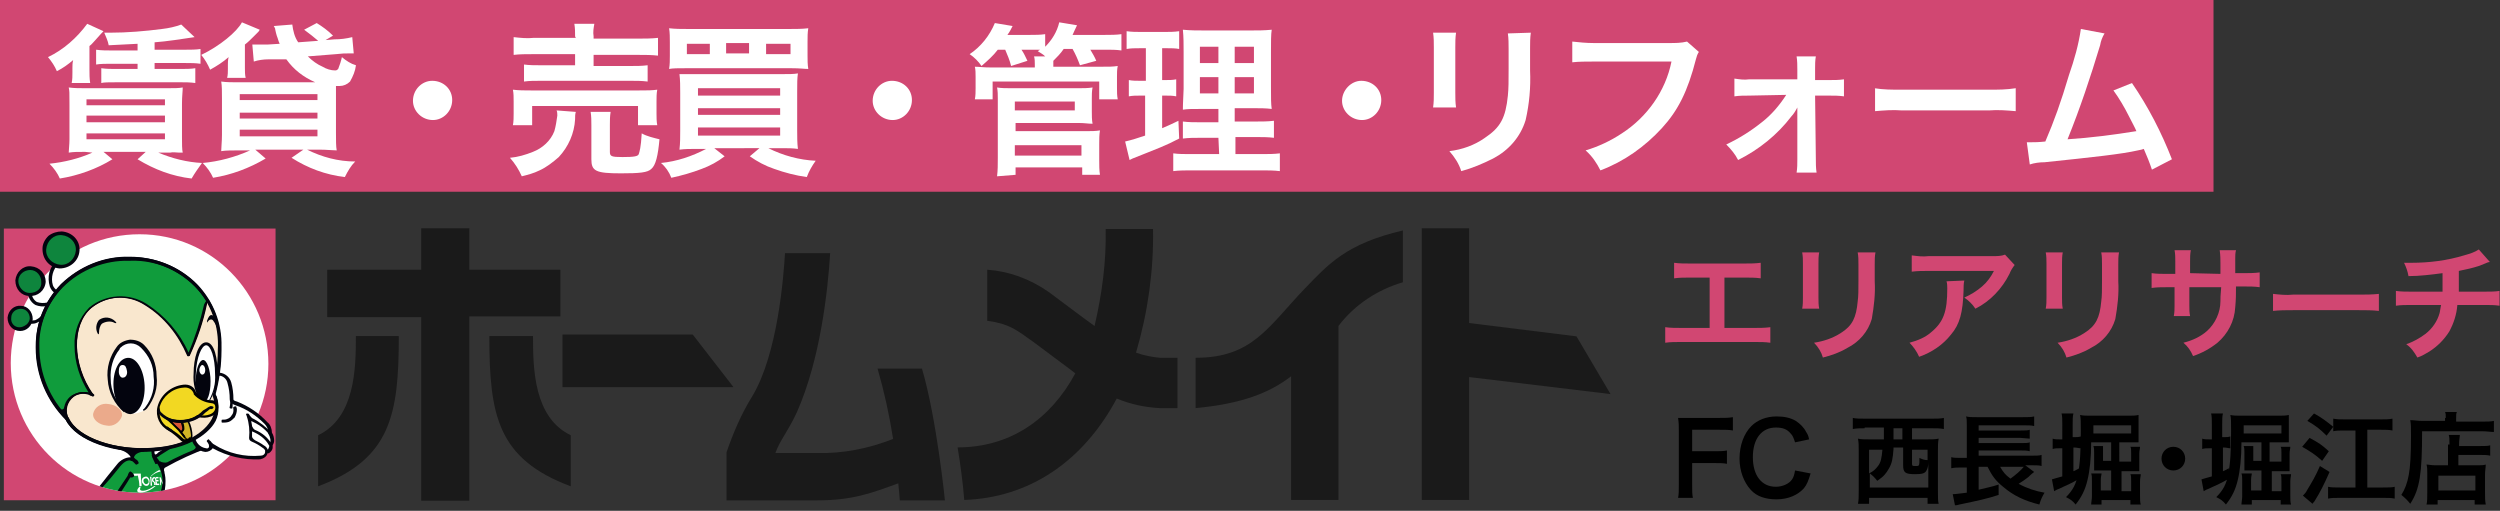 <?xml version="1.0" encoding="utf-8"?>
<!-- Generator: Adobe Illustrator 25.2.1, SVG Export Plug-In . SVG Version: 6.00 Build 0)  -->
<svg version="1.1" id="レイヤー_1" xmlns="http://www.w3.org/2000/svg" xmlns:xlink="http://www.w3.org/1999/xlink" x="0px"
	 y="0px" width="337.7px" height="69px" viewBox="0 0 337.7 69" style="enable-background:new 0 0 337.7 69;" xml:space="preserve">
<rect x="0" y="0" width="337.7" height="69" fill="#333333" stroke="none"/>
<style type="text/css">
	.st0{fill:#D14772;}
	.st1{clip-path:url(#SVGID_2_);}
	.st2{fill:#FFFFFF;}
	.st3{fill:#109C3C;}
	.st4{fill:#03040E;}
	.st5{fill:none;}
	.st6{fill:#0E853D;}
	.st7{fill:#F9E7CE;}
	.st8{fill:#EBAA8B;}
	.st9{fill:#D1B525;}
	.st10{fill:#DA5434;}
	.st11{fill:#F2D822;}
	.st12{fill:#1A1A1A;}
</style>
<g id="グループ_112" transform="translate(-49.424 -15.448)">
	<g id="グループ_106" transform="translate(49.945 46.282)">
		<g id="グループ_92" transform="translate(0 0.039)">
			<g id="グループ_2">
				<g id="グループ_1">
					<rect id="長方形_2" x="0" y="0" class="st0" width="36.7" height="36.7"/>
				</g>
			</g>
			<g id="グループ_32" transform="translate(0.933 0.771)">
				<g>
					<defs>
						<path id="SVGID_1_" d="M17.4,34.9c9.6,0,17.4-7.8,17.4-17.4S27.1,0,17.4,0S0,7.8,0,17.4l0,0C0,27.1,7.8,34.9,17.4,34.9
							C17.4,34.9,17.4,34.9,17.4,34.9z"/>
					</defs>
					<clipPath id="SVGID_2_">
						<use xlink:href="#SVGID_1_"  style="overflow:visible;"/>
					</clipPath>
					<g id="グループ_31" class="st1">
						<g id="グループ_3" transform="translate(-0.839 -0.836)">
							<path id="パス_1" class="st2" d="M18.3,36.5c10.1,0,18.3-8.2,18.3-18.3S28.4,0,18.3,0C8.2,0,0,8.2,0,18.3c0,0,0,0,0,0
								C0,28.4,8.2,36.5,18.3,36.5C18.3,36.5,18.3,36.5,18.3,36.5z"/>
						</g>
						<g id="グループ_16" transform="translate(11.505 26.073)">
							<g id="グループ_8" transform="translate(6.927)">
								<g id="グループ_4" transform="translate(0.227 0.227)">
									<path id="パス_2" class="st3" d="M0,4.5c0-0.3,0.2-0.6,0.5-0.7c0.3-0.1,0.6-0.3,0.8-0.5C2.5,2.7,4.8,1.2,6.7,0l1.1,2.4
										C5.9,3.1,3.9,4,2.1,5C1.8,5.2,1.7,5.5,1.8,5.8L1,5.6L0,4.5z"/>
								</g>
								<g id="グループ_5">
									<path id="パス_3" class="st4" d="M6.8,0L3.4,2.2L1.5,3.4L1.3,3.6C1.1,3.7,0.9,3.8,0.7,3.9C0.3,4,0,4.3,0,4.8
										c0,0.1,0,0.1,0.1,0.2l1,1.1c0,0,0.1,0.1,0.1,0.1L2,6.3c0.1,0,0.2,0,0.3-0.2c0,0,0-0.1,0-0.1c-0.1-0.4,0-0.5,0.2-0.6
										c1.8-1,3.7-1.9,5.7-2.6c0.1,0,0.1-0.1,0.1-0.1c0-0.1,0-0.1,0-0.2L7.1,0.1C7.1,0.1,7.1,0,7,0C6.9,0,6.9,0,6.8,0z M0.8,4.3
										c0.3-0.1,0.5-0.2,0.8-0.4l0.1-0.1l1.9-1.2l3.2-2.1C7,0.9,7.6,2.2,7.7,2.5C5.8,3.2,4,4,2.2,5C1.9,5.2,1.8,5.5,1.8,5.8
										c-0.2,0-0.4-0.1-0.4-0.1l-0.9-1C0.5,4.5,0.6,4.3,0.8,4.3L0.8,4.3z"/>
								</g>
								<g id="グループ_6" transform="translate(1.588 4.574)">
									<path id="パス_4" class="st4" d="M0.1,0c0.3,0.2,0.6,0.2,1,0.2l0,0.2C0.9,0.5,0.7,0.7,0.6,0.9L0,0.2L0.1,0z"/>
								</g>
								<g id="グループ_7" transform="translate(6.282 2.447)">
									<path id="パス_5" class="st4" d="M0.3,0.1C0.3,0.3,0.2,0.5,0,0.6l0,0.3c0,0,0.4-0.2,0.7-0.3L0.4,0L0.3,0.1z"/>
								</g>
							</g>
							<g id="グループ_9" transform="translate(0.224 1.876)">
								<path id="パス_6" class="st3" d="M8.5,7.6c1-1.8,0.6-4-0.8-5.4C7.3,1.5,7.5,1.1,7.8,1.1L7.5,0l-5,0L2.3,0.8
									c1,0.2,2.3,0.6,2.5,1.7C4,2.3,3.3,2.6,2.9,3.2C2,4.2,0.9,5.8,0,6.8C0.9,7.5,3,7.9,4.7,8C6,8.1,7.2,8,8.5,7.6z"/>
							</g>
							<g id="グループ_10" transform="translate(0 1.649)">
								<path id="パス_7" class="st4" d="M2.8,0C2.7,0,2.6,0.1,2.6,0.2L2.3,0.9c0,0,0,0,0,0.1c0,0,0,0.1,0,0.1
									c0,0.1,0.1,0.1,0.2,0.1c0.6,0.1,1.8,0.4,2.2,1.2C4,2.4,3.3,2.8,2.9,3.3L1.6,4.9L0.1,6.8C0,6.9,0,6.9,0,7
									c0,0.1,0,0.1,0.1,0.2c1,0.8,3.1,1.2,4.8,1.3c1.3,0.1,2.6,0,3.9-0.4c0,0,0.1-0.1,0.1-0.1c0.4-0.7,0.5-1.6,0.5-2.4
									c0-1.2-0.5-2.4-1.3-3.3C8,2.1,7.9,1.9,7.9,1.7c0-0.1,0-0.1,0-0.2c0,0,0,0,0.1,0c0.1,0,0.2-0.1,0.2-0.2c0,0,0,0,0-0.1L8,0.2
									C8,0.1,7.9,0,7.8,0L2.8,0L2.8,0z M2.9,0.5l4.6,0c0.1,0.2,0.1,0.5,0.2,0.7c-0.1,0-0.2,0.1-0.2,0.2C7.5,1.5,7.5,1.6,7.5,1.7
									c0,0.3,0.1,0.5,0.2,0.8c0,0,0,0.1,0.1,0.1C8.5,3.4,9,4.5,9,5.6C9,6.3,8.8,7,8.5,7.7C7.3,8,6.1,8.1,4.9,8
									c-1.5,0-3-0.4-4.4-1.1L2,5.2l1.3-1.6c0.6-0.7,1.1-0.9,1.6-0.7c0.1,0,0.2,0,0.2,0c0.1,0,0.1-0.1,0.1-0.2v0
									C5.1,1.5,3.8,1,2.8,0.8C2.9,0.7,2.9,0.6,2.9,0.5z"/>
							</g>
							<g id="グループ_14" transform="translate(3.836 2.889)">
								<g id="グループ_11" transform="translate(0.849 1.134)">
									<path id="パス_8" class="st4" d="M0,0.5c0.2,0,0.3,0.1,0.4,0.2c0.1,0.1,0.2,0.2,0.3,0.3c0,0.1,0.4-0.1,0.4-0.2
										C1,0.5,0.9,0.4,0.7,0.3C0.5,0.1,0.3,0,0.1,0L0,0.5z"/>
								</g>
								<g id="グループ_12" transform="translate(3.689 0.761)">
									<path id="パス_9" class="st4" d="M0,0.1c0.1,0.4,0.3,0.8,0.5,1.2c0,0.1,0.4-0.1,0.4-0.1S0.6,0.3,0.5,0L0,0.1z"/>
								</g>
								<g id="グループ_13">
									<path id="パス_10" class="st4" d="M2.7,0C1.8,0.1,0.9,0.1,0,0l0.1,0.1c0.4,0.2,0.8,0.6,1,1l0.2,0.1
										c0.1-0.6,1-0.8,1.4-0.8L2.7,0z"/>
								</g>
							</g>
							<g id="グループ_15" transform="translate(2.571 5.971)">
								<path id="パス_11" class="st4" d="M2.6,0.6C2.6,0.4,2.2,0,2.1,0C1.9,0,1.8,0.3,1.7,0.6C1.2,1.3,0.4,2.6,0,3.1l0.4,0.3
									c0.4-0.6,1.2-1.8,1.6-2.5c0.1-0.1,0.2-0.2,0.2-0.1S2.6,0.7,2.6,0.6z"/>
							</g>
						</g>
						<g id="グループ_30" transform="translate(16.773 31.871)">
							<g id="グループ_17" transform="translate(0.296 2.142)">
								<path id="パス_12" class="st2" d="M0.4,0.5c0-0.1,0-0.3,0.1-0.4l-0.2,0C0.1,0.3-0.1,0.6,0.1,0.8C0.3,1,1.5,0.9,2.5,0
									L2.3,0C1.5,0.6,0.6,0.8,0.4,0.5z"/>
							</g>
							<g id="グループ_19" transform="translate(0 0.456)">
								<g id="グループ_18">
									<path id="パス_13" class="st2" d="M0.8,0.2C0.8,0.2,0.7,0.3,0.8,0.2c0,0.5,0.1,1,0.1,1.5c-0.1,0-0.2,0-0.3,0
										c0-0.5-0.1-0.9-0.2-1.4c0,0,0-0.1-0.1,0l-0.4,0c0,0,0-0.1-0.1-0.3c0.2,0,0.9,0,1,0c0,0.1,0,0.2,0,0.2L0.8,0.2z"/>
								</g>
							</g>
							<g id="グループ_20" transform="translate(2.018 0.893)">
								<path id="パス_14" class="st2" d="M0.3,1.2c0-0.2-0.1-1-0.1-1.2H0c0.1,0.4,0.1,0.8,0.1,1.2C0.2,1.2,0.2,1.2,0.3,1.2z"/>
							</g>
							<g id="グループ_21" transform="translate(2.294 0.903)">
								<path id="パス_15" class="st2" d="M0.5,0.8c0,0.1,0,0.2,0,0.3l-0.2,0c0-0.1,0-0.2,0-0.2c0-0.1-0.1-0.2-0.1-0.2
									C0.1,0.7,0,0.6,0,0.4C0,0.2,0.1,0,0.4,0c0,0.1,0,0.1,0,0.2c-0.1,0-0.2,0.1-0.2,0.1c0,0.1,0,0.2,0,0.2
									C0.3,0.6,0.4,0.7,0.5,0.8z"/>
							</g>
							<g id="グループ_23" transform="translate(2.782 0.909)">
								<g id="グループ_22">
									<path id="パス_16" class="st2" d="M0.2,0.9c0,0,0.3,0,0.3,0c0,0.1,0,0.1,0,0.2c-0.1,0-0.5,0-0.5,0c0-0.2,0-0.7-0.1-0.9
										C0,0.1,0,0,0.1,0c0.1,0,0.2,0,0.3,0c0,0.1,0,0.1,0,0.2c-0.1,0-0.2,0-0.3,0c0,0,0,0,0,0s0,0.1,0,0.1s0,0.1,0,0.1
										c0.1,0,0.2,0,0.3,0c0,0.1,0,0.2,0,0.2c0,0-0.2,0-0.3,0c0,0,0,0,0,0C0.2,0.7,0.2,0.8,0.2,0.9C0.2,0.9,0.2,0.9,0.2,0.9z"/>
								</g>
							</g>
							<g id="グループ_27" transform="translate(3.319 0.922)">
								<g id="グループ_24" transform="translate(0.376 0.618)">
									<path id="パス_17" class="st5" d="M0,0L0,0L0,0z"/>
								</g>
								<g id="グループ_25">
									<path id="パス_18" class="st2" d="M0.2,0.1C0.2,0.1,0.1,0,0,0c0,0.2,0.1,0.8,0.1,1.1c0,0,0.1,0,0.1,0c0-0.1,0-0.4,0-0.6
										c0.1,0.2,0.1,0.3,0.2,0.5c0-0.1,0-0.2,0-0.3C0.3,0.4,0.2,0.2,0.2,0.1z"/>
								</g>
								<g id="グループ_26" transform="translate(0.295 0.025)">
									<path id="パス_19" class="st2" d="M0.1,0C0,0,0,0,0.1,0c0,0.1,0,0.4,0,0.6C0.1,0.4,0.1,0.2,0.1,0z"/>
								</g>
							</g>
							<g id="グループ_28" transform="translate(0.947 0.886)">
								<path id="パス_20" class="st2" d="M0.7,0C0.4-0.1,0.1,0.1,0,0.3c0,0,0,0.1,0,0.1c-0.1,0.3,0.1,0.6,0.4,0.8
									c0.3,0.1,0.5,0,0.6-0.3c0,0,0-0.1,0-0.1C1.1,0.5,1,0.2,0.7,0z M0.5,1C0.3,0.9,0.2,0.7,0.2,0.5c0-0.2,0.2-0.3,0.4-0.3
									c0,0,0,0,0,0c0.2,0.1,0.3,0.3,0.3,0.5C0.9,0.9,0.7,1,0.5,1C0.5,1,0.5,1,0.5,1L0.5,1z"/>
							</g>
							<g id="グループ_29" transform="translate(2.13)">
								<path id="パス_21" class="st2" d="M1.1,0C0.7,0.2,0.3,0.5,0,0.8h0.1c0.3-0.3,0.7-0.5,1.1-0.6c0,0,0.1,0,0.1,0
									c0-0.1,0-0.2-0.1-0.2C1.2,0,1.2,0,1.1,0z"/>
							</g>
						</g>
					</g>
				</g>
			</g>
			<g id="グループ_91" transform="translate(0.5 0.39)">
				<g id="グループ_43" transform="translate(24.812 19.087)">
					<g id="グループ_41">
						<g id="グループ_33" transform="translate(0.227 0.227)">
							<path id="パス_23" class="st2" d="M9.2,11.2c0.4,0,0.8-0.3,0.9-0.7c0.4-0.1,0.6-0.5,0.5-1c0.4-0.3,0.3-1.1-0.1-1.6
								c0-0.5-0.2-1-0.6-1.3c-1.1-1.1-2.5-2-4-2.5C5.5,3.8,5.2,3.7,5.2,3.4c0-0.8-0.1-1.5-0.3-2.3C4.8,0.5,4.3,0.1,3.7,0
								c-0.6,0-1,0.3-1,0.8C2.6,1.7,2.4,2.6,2.2,3.5C1.7,4.4,1.4,5.3,1.3,6.3C0.4,6.4-0.2,7.3,0,8.4c0.1,0.9,0.8,1.7,1.7,1.8
								c0.4,0,0.8-0.2,0.9-0.5C4.7,10.8,6.9,11.4,9.2,11.2z"/>
						</g>
						<g id="グループ_34">
							<path id="パス_24" class="st4" d="M2.7,1C2.6,1.9,2.4,2.8,2.2,3.7C1.7,4.5,1.4,5.4,1.3,6.3C0.9,6.4,0.6,6.6,0.4,6.9
								C0.1,7.3,0,7.7,0,8.2c0,0.2,0,0.3,0,0.5c0.1,1,0.9,1.9,1.9,2c0.4,0,0.8-0.2,1-0.5c2,1.1,4.2,1.6,6.4,1.5
								c0.5-0.1,0.9-0.4,1-0.8c0.2,0,0.3-0.1,0.4-0.2C11,10.4,11,10.2,11,10c0-0.1,0-0.2,0-0.2c0.1-0.2,0.2-0.4,0.2-0.6
								c0-0.4-0.1-0.8-0.3-1.1v0c0-0.5-0.2-1.1-0.6-1.4C9.1,5.4,7.7,4.5,6.2,3.9C5.8,3.8,5.7,3.7,5.7,3.6c0-0.8-0.1-1.6-0.3-2.3
								C5.2,0.6,4.6,0.1,3.9,0C3.3-0.1,2.8,0.3,2.7,1C2.7,1,2.7,1,2.7,1z M2,10.2c-0.8-0.1-1.5-0.8-1.5-1.7c-0.1-0.5,0-1,0.3-1.4
								c0.2-0.3,0.5-0.4,0.8-0.4c0.1,0,0.2-0.1,0.2-0.2c0.1-0.9,0.4-1.8,0.9-2.6C2.9,2.9,3,2,3.1,1c0-0.5,0.5-0.6,0.8-0.6
								c0.5,0.1,0.9,0.5,1,1c0.2,0.7,0.3,1.4,0.3,2.2c0,0.5,0.5,0.7,0.8,0.8c1.5,0.5,2.8,1.4,3.9,2.5c0.3,0.3,0.5,0.7,0.5,1.2
								c0,0,0,0.1,0,0.1c0.3,0.5,0.4,1.1,0.2,1.3c-0.1,0.1-0.1,0.1-0.1,0.2c0.1,0.2,0,0.4-0.1,0.6c0,0.1-0.1,0.1-0.2,0.1
								c-0.1,0-0.2,0.1-0.2,0.2C10,11,9.7,11.2,9.4,11.2l0,0C7.2,11.4,5,10.9,3.1,9.7c-0.1,0-0.1,0-0.2,0c-0.1,0-0.1,0.1-0.1,0.1
								C2.6,10.1,2.3,10.3,2,10.2L2,10.2z M10.9,8.1L10.9,8.1z"/>
						</g>
						<g id="グループ_40" transform="translate(1.361 3.531)">
							<g id="グループ_35" transform="translate(6.052 1.989)">
								<path id="パス_25" class="st4" d="M3.1,4.3l0.4-0.1C3,3.3,2.2,2.6,1.2,2.2C1,2.1,0.9,1.9,0.8,1.7c0-0.2-0.1-0.5-0.1-0.7
									C1.6,1.4,2.5,2,3.1,2.8l0.3-0.2c-0.7-0.8-1.6-1.5-2.6-2C0.7,0.5,0.5,0.3,0.4,0.1C0.3-0.1-0.1,0,0,0.1c0,0.1,0.1,0.2,0.1,0.3
									c0.3,0.9,0.4,1.9,0.3,2.9C0.4,3.6,0.6,3.7,0.8,3.8C1.3,4,1.8,4.3,2.2,4.6c0.2,0.1,0.5,0.4,0.4,0.7l0.4,0
									c0-0.4-0.2-0.8-0.6-1C2,4,1.6,3.8,1.2,3.6C0.9,3.4,0.8,3.2,0.8,3.1c0-0.2,0-0.5,0-0.7C1.8,2.8,2.6,3.4,3.1,4.3z"/>
							</g>
							<g id="グループ_36" transform="translate(3.811)">
								<path id="パス_26" class="st4" d="M0.1,0c0,0.4,0,0.8-0.1,1.2c0,0.1,0.4,0.2,0.4,0C0.4,0.8,0.5,0.4,0.4,0L0.1,0z"/>
							</g>
							<g id="グループ_37" transform="translate(2.705 1.009)">
								<path id="パス_27" class="st4" d="M1.6,0.2c0.1,0.4,0,0.8-0.2,1C1.3,1.4,1.1,1.6,0.8,1.7C0.6,1.8,0.4,1.8,0.1,1.8
									C0,1.8,0,2.2,0.1,2.2c0.3,0,0.6,0,0.9-0.1c0.3-0.1,0.6-0.4,0.8-0.6C2,1.1,2.1,0.8,2.1,0.4C2.1,0.2,2,0.1,2,0
									C1.9,0,1.6,0,1.6,0.2z"/>
							</g>
							<g id="グループ_38" transform="translate(0 2.763)">
								<path id="パス_28" class="st4" d="M0,0C0,0.4,0,0.7,0.1,1.1l0.4-0.1C0.4,0.6,0.4,0.4,0.4,0.1L0,0z"/>
							</g>
							<g id="グループ_39" transform="translate(0.733 5.48)">
								<path id="パス_29" class="st4" d="M0,0.2c0,0.1,0.1,0.2,0.2,0.3C0.4,0.8,0.7,1,1,1.2l0.2-0.3C1,0.7,0.7,0.5,0.5,0.2
									C0.4,0.2,0.4,0.1,0.3,0C0.3-0.1,0,0.1,0,0.2z"/>
							</g>
						</g>
					</g>
					<g id="グループ_42" transform="translate(2.205 9.424)">
						<path id="パス_30" class="st4" d="M0.1,0.1C0.2,0.3,0.3,0.7,0,0.8L0.2,1C0.4,1,0.6,0.8,0.7,0.6C0.6,0.4,0.3,0,0.3,0L0.1,0.1
							z"/>
					</g>
				</g>
				<g id="グループ_90">
					<g id="グループ_53">
						<g id="グループ_44" transform="translate(5.517 3.961)">
							<path id="パス_31" class="st4" d="M0.2,3.5c0.3,0.8,1.1,1.3,2,1.2l0-0.5C1.5,4.3,0.8,3.9,0.6,3.3c-0.3-1,0-2.2,0.8-2.9
								L1.1,0C0.1,0.9-0.2,2.2,0.2,3.5z"/>
						</g>
						<g id="グループ_45" transform="translate(2.762 7.933)">
							<path id="パス_32" class="st4" d="M1,2C2,2.4,3.2,2.2,4,1.4L3.7,1C3.1,1.7,2.1,1.9,1.2,1.6C0.7,1.3,0.4,0.7,0.5,0L0,0
								C-0.1,0.8,0.3,1.6,1,2z"/>
						</g>
						<g id="グループ_46" transform="translate(2.127 10.389)">
							<path id="パス_33" class="st4" d="M1.6,1.6c-0.5,0.1-0.9,0-1.3-0.3L0,1.7C0.5,2,1.1,2.2,1.7,2c0.8-0.3,1.5-1,1.7-1.8L3,0
								C2.8,0.7,2.3,1.3,1.6,1.6z"/>
						</g>
						<g id="グループ_47" transform="translate(4.946 0.227)">
							<path id="パス_34" class="st6" d="M2.1,4.5C0.9,4.4-0.1,3.4,0,2.1S1.1-0.1,2.4,0c1.2,0.1,2.2,1.1,2.1,2.4
								C4.4,3.6,3.4,4.6,2.1,4.5C2.1,4.5,2.1,4.5,2.1,4.5z"/>
						</g>
						<g id="グループ_48" transform="translate(4.72)">
							<path id="パス_35" class="st4" d="M0.8,0.6C0.3,1.1,0,1.7,0,2.3c0,0,0,0.1,0,0.1C0,3.8,1,4.9,2.3,5C3.7,5,4.9,4,5,2.6
								S4,0.1,2.6,0C2,0,1.3,0.2,0.8,0.6L0.8,0.6z M2.4,4.5L2.4,4.5c-1.1-0.1-2-1-1.9-2.1s1-2,2.1-1.9s2,1,1.9,2.1S3.5,4.6,2.4,4.5z
								 M2.3,4.9L2.3,4.9z"/>
						</g>
						<g id="グループ_49" transform="translate(1.279 4.935)">
							<path id="パス_36" class="st6" d="M1.7,3.6C0.7,3.5,0,2.7,0,1.7S0.9,0,1.9,0c1,0.1,1.8,0.9,1.7,1.9c0,0,0,0,0,0
								C3.5,2.9,2.7,3.6,1.7,3.6z"/>
						</g>
						<g id="グループ_50" transform="translate(1.053 4.708)">
							<path id="パス_37" class="st4" d="M0,1.9C0,2,0,2,0,1.9C0,3.1,0.8,4,1.9,4C3,4.1,4,3.3,4.1,2.1C4.1,1,3.3,0.1,2.1,0l0,0
								C1-0.1,0.1,0.8,0,1.9z M1.9,3.6L1.9,3.6C1.1,3.6,0.4,2.8,0.4,2c0-0.9,0.8-1.5,1.6-1.5c0,0,0,0,0,0c0.9,0,1.5,0.8,1.5,1.6
								C3.6,3,2.9,3.6,1.9,3.6C2,3.6,2,3.6,1.9,3.6z M1.9,4.1L1.9,4.1z"/>
						</g>
						<g id="グループ_51" transform="translate(0.226 10.275)">
							<path id="パス_38" class="st6" d="M1.4,2.9C0.6,2.8,0,2.2,0,1.4C0,0.6,0.7,0,1.5,0c0.8,0,1.4,0.7,1.4,1.5
								C2.8,2.3,2.2,2.9,1.4,2.9C1.4,2.9,1.4,2.9,1.4,2.9z"/>
						</g>
						<g id="グループ_52" transform="translate(0 10.048)">
							<path id="パス_39" class="st4" d="M0,1.6C0,1.6,0,1.6,0,1.6c0,1,0.7,1.8,1.7,1.8c0.9,0,1.6-0.7,1.7-1.6
								C3.4,0.8,2.7,0,1.8,0C0.9-0.1,0.1,0.6,0,1.6C0,1.5,0,1.6,0,1.6L0,1.6z M1.6,2.9L1.6,2.9c-0.7,0-1.2-0.6-1.1-1.3c0,0,0,0,0,0
								c0-0.7,0.6-1.2,1.3-1.2c0.7,0,1.2,0.6,1.2,1.3c0,0,0,0,0,0c0,0.3-0.2,0.6-0.4,0.8C2.2,2.8,1.9,2.9,1.6,2.9L1.6,2.9z"/>
						</g>
					</g>
					<g id="グループ_89" transform="translate(3.799 3.414)">
						<g id="グループ_61">
							<g id="グループ_58" transform="translate(0.051 0.05)">
								<g id="グループ_54" transform="translate(3.962 5.352)">
									<path id="パス_40" class="st7" d="M1,13.4c0.8-0.5,1.7-0.6,2.6-0.2c-2.7-3.9-3-9.4-0.2-11.7C5.5-0.3,8.5-0.5,10.8,1
										c2.6,1.7,4.6,4.1,5.8,6.9c1-2.2,1.8-4.5,2.3-6.9c0-0.3,0.2-0.5,0.4-0.4c1.2,2,1.7,4.3,1.6,6.6c0,2-0.3,4-0.8,5.9
										c0.5,1.1,0.5,2.4,0,3.5c-0.8,1.4-3.1,3.6-8.1,4S1.6,19.3,0.2,16.5C-0.3,15.4,0,14.2,1,13.4z"/>
								</g>
								<g id="グループ_55" transform="translate(3.789 5.171)">
									<path id="パス_41" d="M3.4,1.5C2,2.8,1.3,4.7,1.4,6.7c0,2.2,0.7,4.4,1.9,6.3c-0.8-0.2-1.6,0-2.3,0.4
										c-0.7,0.5-1.1,1.3-1,2.2c0,0.4,0.1,0.8,0.2,1.2c1.4,2.8,6.6,4.6,11.9,4.2c5.9-0.5,7.8-3.3,8.3-4.1c0.3-0.6,0.4-1.2,0.4-1.8
										c0-0.6-0.1-1.3-0.4-1.8c0.5-1.9,0.8-3.9,0.8-5.9c0-0.2,0-0.3,0-0.5c0-2.2-0.5-4.3-1.6-6.2c0-0.1,0-0.1-0.1-0.1l-0.3,0
										C19,0.8,18.9,1,18.9,1.2c-0.5,2.2-1.2,4.4-2.1,6.5c-1.2-2.7-3.2-5-5.7-6.6C8.7-0.5,5.6-0.3,3.4,1.5z M3.9,13.5
										c0.1-0.1,0.1-0.2,0-0.2C1.1,9.3,1,4,3.7,1.7c2.1-1.7,5-1.9,7.3-0.4c2.6,1.6,4.5,4,5.7,6.8c0,0.1,0.1,0.1,0.2,0.1
										c0,0,0.1,0,0.1-0.1c1-2.2,1.8-4.5,2.3-6.9c0-0.1,0-0.2,0.1-0.2c1,1.8,1.5,3.8,1.5,5.9c0,0.2,0,0.3,0,0.5
										c0,2-0.3,3.9-0.8,5.8c0,0,0,0,0,0.1c0,0,0,0.1,0,0.1c0.3,0.5,0.4,1.1,0.4,1.7c0,0.6-0.1,1.1-0.4,1.6
										c-0.9,1.7-3.4,3.6-8,3.9c-5.2,0.4-10.2-1.4-11.5-4c-0.5-1-0.2-2.2,0.7-2.9l0,0c0.7-0.5,1.6-0.6,2.4-0.2
										C3.7,13.5,3.8,13.5,3.9,13.5z"/>
								</g>
								<g id="グループ_56" transform="translate(0.177 0.175)">
									<path id="パス_42" class="st3" d="M12.5,0c4.3-0.1,8.4,2.1,10.6,5.8c-0.2-0.1-0.3,0.2-0.4,0.4c-0.5,2.4-1.3,4.7-2.3,6.9
										c-1.2-2.8-3.2-5.3-5.8-6.9c-2.3-1.5-5.3-1.3-7.5,0.5C4.4,9,4.6,14.5,7.3,18.3c-1.2-0.6-2.7-0.1-3.3,1.1
										c-0.3,0.7-0.3,1.5,0,2.2c-2.5-2.6-4-6.1-4-9.7C-0.1,5.6,4.9,0,12.5,0z"/>
								</g>
								<g id="グループ_57">
									<path id="パス_43" class="st4" d="M12.6,0L12.6,0C9.2-0.1,5.8,1.3,3.4,3.7C1.1,6-0.1,9,0,12.2c0,3.7,1.5,7.2,4.1,9.8
										c0.1,0.1,0.2,0.1,0.2,0c0.1-0.1,0.1-0.1,0-0.2c-0.6-1.1-0.1-2.5,1-3.1c0.7-0.3,1.4-0.3,2.1,0c0.1,0,0.2,0,0.2,0
										c0.1-0.1,0.1-0.2,0-0.2C4.9,14.5,4.8,9.1,7.4,6.9c2.1-1.7,5-1.9,7.3-0.4c2.6,1.6,4.5,4,5.7,6.8c0,0.1,0.1,0.1,0.2,0.1
										c0,0,0.1,0,0.1-0.1c1-2.2,1.8-4.5,2.3-6.9c0-0.1,0-0.2,0.1-0.3h0c0.1,0,0.1,0,0.2-0.1c0,0,0-0.1,0-0.2
										C21.1,2.1,17-0.1,12.6,0z M23,5.9c-0.1,0.1-0.2,0.3-0.3,0.5c-0.5,2.2-1.2,4.4-2.1,6.5c-1.2-2.7-3.2-5-5.7-6.6
										c-2.4-1.5-5.5-1.3-7.7,0.5c-1.4,1.4-2.1,3.3-2,5.2c0,2.2,0.7,4.4,1.9,6.3c-0.8-0.2-1.6,0-2.3,0.4c-0.7,0.5-1.1,1.3-1,2.2
										c0,0.2,0,0.3,0,0.5c-2.2-2.5-3.5-5.7-3.5-9c0-0.1,0-0.1,0-0.2c0-3,1.2-5.9,3.3-8.1c2.4-2.4,5.7-3.7,9-3.6l0,0
										C16.8,0.3,20.7,2.4,23,5.9z"/>
								</g>
							</g>
							<g id="グループ_59">
								<path id="パス_44" class="st4" d="M12.7,0C9.2-0.1,5.9,1.3,3.4,3.7C1.2,6,0,8.9,0,12.1c0,0.1,0,0.1,0,0.2
									c0,3.7,1.5,7.2,4.1,9.8c1.4,2.8,6.6,4.6,11.9,4.2c5.9-0.5,7.9-3.3,8.3-4.1c0.3-0.6,0.4-1.2,0.4-1.8c0-0.6-0.1-1.3-0.4-1.8
									c0.5-1.9,0.8-3.9,0.8-5.9c0-0.2,0-0.3,0-0.5C25.2,9,24,6,21.8,3.7C19.4,1.3,16.1,0,12.7,0z M4.5,21.8L4.5,21.8L4.5,21.8
									c-2.6-2.6-4-6-4-9.6C0.4,9.2,1.6,6.2,3.7,4c2.4-2.4,5.6-3.7,9-3.6c3.3,0,6.5,1.3,8.8,3.6c2.2,2.3,3.3,5.4,3.1,8.6
									c0,2-0.3,3.9-0.8,5.8l0,0.1l0,0.1c0.5,1,0.5,2.3,0,3.3c-0.9,1.7-3.4,3.6-7.9,3.9l0,0C10.8,26.2,5.7,24.5,4.5,21.8z"/>
							</g>
							<g id="グループ_60" transform="translate(7.763 19.904)">
								<path id="パス_45" class="st8" d="M1.8,2.9c0.9,0.2,1.8-0.4,2.1-1.3C4,0.8,3.1,0.1,2.1,0C1.1-0.2,0.2,0.4,0,1.3
									C-0.1,2.1,0.8,2.8,1.8,2.9z"/>
							</g>
						</g>
						<g id="グループ_88" transform="translate(3.174 7.882)">
							<g id="グループ_62" transform="translate(4.063 10.391)">
								<path id="パス_46" class="st4" d="M0,0.4c0.1,0.1,0.3,0.1,0.4,0.2c0.2,0.1,0.4-0.2,0.2-0.3C0.5,0.2,0.3,0.1,0.1,0L0,0.4z"
									/>
							</g>
							<g id="グループ_63" transform="translate(4.983 0.357)">
								<path id="パス_47" class="st4" d="M0.4,2c0-0.4,0.1-0.9,0.4-1.2C1.3,0.5,2,0.4,2.5,0.7c0.3,0.1,0.3,0,0.1-0.2
									C2-0.1,1.1-0.2,0.4,0.3C0,0.8-0.1,1.5,0.2,2.1C0.3,2.3,0.4,2.3,0.4,2z"/>
							</g>
							<g id="グループ_64" transform="translate(19.962)">
								<path id="パス_48" class="st4" d="M1.5,1.9c0-0.5-0.1-1-0.4-1.5C0.9,0.1,0.8,0,0.6,0C0.4,0,0.2,0.2,0,0.8
									C0,1,0,1.1,0.1,0.9c0.2-0.3,0.5-0.4,0.7-0.2C1.1,1.1,1.3,1.5,1.5,1.9C1.4,2.1,1.5,2.1,1.5,1.9z"/>
							</g>
							<g id="グループ_65" transform="translate(0 12.359)">
								<path id="パス_49" class="st4" d="M0.7,0C0.7,0.4,0.3,0.5,0.1,0.3L0,0.3l0.6,0.8l0.5,0.5l0.2,0C1.1,1.3,1,0.8,1,0.4L0.7,0
									z"/>
							</g>
							<g id="グループ_70" transform="translate(6.559 3.323)">
								<g id="グループ_66" transform="translate(0.181 0.238)">
									<path id="パス_50" class="st2" d="M2,9.4C0.7,8.3,0,6.8,0,5.1c-0.2-2.7,1-5,2.8-5.1s3.3,2,3.5,4.7
										c0.2,1.7-0.3,3.4-1.5,4.6C4.2,9.6,3.6,9.8,3,9.8C2.6,9.8,2.2,9.7,2,9.4z"/>
								</g>
								<g id="グループ_67" transform="translate(0.778 2.458)">
									<path id="パス_51" class="st4" d="M2.3,7.6c1.2-0.1,2-1.8,1.9-3.9S3.1-0.1,1.9,0s-2,1.8-1.9,3.9S1.2,7.6,2.3,7.6z"/>
								</g>
								<g id="グループ_68" transform="translate(1.498 3.422)">
									<path id="パス_52" class="st2" d="M0.6,1.7c0.3,0,0.6-0.4,0.5-0.9S0.9,0,0.5,0S0,0.4,0,0.9S0.3,1.8,0.6,1.7z"/>
								</g>
								<g id="グループ_69">
									<path id="パス_53" class="st4" d="M4.8,9.4C4.9,9.4,5,9.2,5.1,9.1C6,7.9,6.4,6.4,6.2,5c0-1.5-0.6-2.8-1.7-3.9
										c-0.8-0.8-2-0.8-2.8,0C1.7,1.1,1.6,1.2,1.6,1.3C0.7,2.4,0.3,3.9,0.4,5.3c0,1.6,0.7,3.1,1.9,4.1L2.2,9.8
										C0.9,8.7,0.1,7.1,0,5.4C-0.2,3.8,0.3,2.2,1.2,1C1.6,0.4,2.3,0.1,3,0c0.7,0,1.4,0.2,1.9,0.7C6,1.8,6.6,3.3,6.6,4.9
										c0.2,1.6-0.3,3.1-1.3,4.4C5.2,9.4,5.1,9.5,4.9,9.6C4.9,9.7,4.7,9.5,4.8,9.4z"/>
								</g>
							</g>
							<g id="グループ_75" transform="translate(18.157 3.68)">
								<g id="グループ_71" transform="translate(0.108 0.209)">
									<path id="パス_54" class="st2" d="M0.8,7.8C0.2,6.7-0.1,5.3,0,4c0-2.2,0.7-4,1.5-4S3,1.8,2.9,4.1c0,1.2-0.2,2.5-0.8,3.6"
										/>
								</g>
								<g id="グループ_72" transform="translate(0.289 2.389)">
									<path id="パス_55" class="st4" d="M1,5.7c-0.6,0-1-1.3-1-2.9S0.5,0,1,0s1,1.3,1,2.9S1.6,5.7,1,5.7z"/>
								</g>
								<g id="グループ_73" transform="translate(0.775 3.065)">
									<path id="パス_56" class="st2" d="M0.4,1.3C0.2,1.3,0,1,0,0.7S0.2,0,0.4,0s0.4,0.3,0.4,0.7S0.6,1.3,0.4,1.3z"/>
								</g>
								<g id="グループ_74">
									<path id="パス_57" class="st4" d="M1,8C0.2,6.9-0.1,5.6,0,4.2C0,2.2,0.6,0,1.7,0s1.6,2.2,1.5,4.3c0,1.3-0.4,2.5-1,3.6
										L2.1,7.8c0.6-1.1,0.9-2.3,0.8-3.5c0-2.3-0.6-3.9-1.2-3.9S0.4,2,0.3,4.2C0.2,5.5,0.5,6.8,1.1,7.9L1,8z"/>
								</g>
							</g>
							<g id="グループ_87" transform="translate(13.175 9.405)">
								<g id="グループ_83">
									<g id="グループ_80" transform="translate(1.138 4.381)">
										<g id="グループ_76" transform="translate(2.108 0.483)">
											<path id="パス_58" class="st9" d="M0.3,1.2c0-0.4-0.1-0.8-0.2-1.1c0.3,0,0.6,0,0.8-0.1c0.3,0.7,0.5,1.4,0.5,2.1
												c0,0.1,0,0.2-0.1,0.4C1.3,2.6,1,2.7,0.8,2.6c-0.1,0-0.1-0.1-0.1-0.1C0.5,2.2,0.3,2,0,1.6C0.2,1.6,0.3,1.4,0.3,1.2z"/>
										</g>
										<g id="グループ_77" transform="translate(1.999 0.375)">
											<path id="パス_59" d="M1,0L0.2,0.1c0,0-0.1,0-0.1,0.1c0,0,0,0.1,0,0.1c0.2,0.3,0.2,0.7,0.2,1l0,0
												c0,0.1-0.1,0.3-0.2,0.3c0,0-0.1,0-0.1,0.1c0,0,0,0.1,0,0.1l0.7,0.9C0.8,2.8,1,2.9,1.2,2.9c0.2,0,0.3-0.1,0.4-0.3
												c0,0,0.1-0.4,0.1-0.4c0-0.7-0.2-1.5-0.5-2.1C1.1,0,1.1,0,1,0z M1,0.2c0.3,0.6,0.4,1.2,0.5,1.9v0L1.4,2.5
												c0,0.1-0.1,0.1-0.2,0.1c-0.1,0-0.2,0-0.3-0.1L0.3,1.7c0.1-0.1,0.2-0.2,0.3-0.4c0-0.1,0-0.1,0-0.2c0-0.3-0.1-0.6-0.2-0.9
												L1,0.2z M0.5,1.3L0.5,1.3z"/>
										</g>
										<g id="グループ_78" transform="translate(0.111 0.11)">
											<path id="パス_60" class="st10" d="M0,0c0.6,0.4,1.4,0.5,2.1,0.5c0.2,0.3,0.2,0.7,0.2,1.1C2.3,1.8,2.2,1.9,2,2
												C1.9,1.9,1.8,1.8,1.7,1.6C1.2,1,0.6,0.5,0,0z"/>
										</g>
										<g id="グループ_79">
											<path id="パス_61" d="M0,0C0,0.1,0,0.1,0,0c0,0.1,0,0.1,0,0.2h0l0,0c0.6,0.5,1.1,1,1.7,1.6L2,2.2c0,0,0.1,0,0.1,0
												c0.2-0.1,0.4-0.3,0.4-0.5c0-0.4-0.1-0.8-0.2-1.2c0,0-0.1-0.1-0.1-0.1C1.5,0.5,0.8,0.4,0.2,0l0,0l0,0C0.1,0,0.1,0,0,0
												C0,0,0,0,0,0z M1.9,1.7C1.6,1.3,1.1,0.9,0.7,0.5c0.4,0.1,0.9,0.2,1.4,0.2C2.2,1,2.3,1.3,2.3,1.5c0,0,0,0.1,0,0.1
												c0,0.1-0.1,0.2-0.2,0.3C2.1,1.9,1.9,1.7,1.9,1.7z"/>
										</g>
									</g>
									<g id="グループ_81" transform="translate(0.176 0.178)">
										<path id="パス_62" class="st11" d="M0.1,2.9C0.5,1.3,1.8,0.2,3.5,0C4.1-0.1,4.8,0.3,5,1c0.6,0.7,1.4,1.1,2.3,1.2
											c0.3,0,0.6,0.2,0.7,0.6C8,3.3,7.7,3.8,7.1,4C6.6,4.2,6,4.2,5.5,4C5.1,4.4,4.5,4.6,4,4.7C3,4.9,2,4.8,1.1,4.3
											c0.6,0.5,1.2,1,1.7,1.6c0.5,0.6,0.7,0.9,1,1.2c0.1,0.2,0.4,0.2,0.6,0.1c0,0,0.1-0.1,0.1-0.1c0,0.2-0.2,0.3-0.4,0.4
											C3.7,7.6,3.4,7.5,3.2,7.2C2.7,6.7,2.1,6.3,1.5,5.9C0.4,5.3-0.2,4.1,0.1,2.9z"/>
									</g>
									<g id="グループ_82">
										<path id="パス_63" d="M3.6,0C1.9,0.2,0.5,1.4,0.1,3l0,0c-0.3,1.3,0.3,2.6,1.5,3.2C2.2,6.6,2.7,7,3.2,7.5
											c0.3,0.3,0.6,0.4,1,0.4c0.2-0.1,0.4-0.2,0.5-0.5c0,0,0,0,0,0l0,0c0,0,0,0,0,0c0,0,0,0,0-0.1c0-0.1-0.1-0.2-0.2-0.2
											c-0.1,0-0.1,0-0.2,0.1c0,0.1-0.1,0.1-0.2,0.1c-0.1,0-0.2,0-0.2-0.1L3.8,6.9L3.1,6C2.8,5.7,2.4,5.4,2.1,5
											c0.7,0.2,1.4,0.2,2.1,0c0.5-0.1,1.1-0.3,1.5-0.6c0.5,0.1,1.1,0.1,1.6-0.1C7.9,4.1,8.3,3.6,8.3,3c0-0.1,0-0.1,0-0.2
											C8.2,2.4,7.9,2.1,7.4,2.1C6.6,2.1,5.9,1.7,5.3,1C5.1,0.3,4.4-0.1,3.6,0z M3.6,0.4C4.2,0.3,4.8,0.6,5,1.2c0,0,0,0.1,0,0.1
											C5.6,2,6.5,2.4,7.4,2.5c0.3,0,0.5,0.2,0.5,0.4C8,3.4,7.7,3.8,7.2,4c-0.5,0.2-1,0.2-1.5,0.1c-0.1,0-0.1,0-0.2,0
											C5.1,4.4,4.7,4.6,4.1,4.7C3.2,4.9,2.2,4.8,1.4,4.4l0,0l0,0c-0.1-0.1-0.2,0-0.2,0c-0.1,0.1,0,0.2,0,0.2l0,0h0
											c0.6,0.5,1.1,1,1.7,1.6l0.7,0.9l0.3,0.3c0,0,0,0,0,0C3.7,7.4,3.6,7.3,3.5,7.2C3,6.7,2.4,6.3,1.8,5.9
											C0.9,5.5,0.3,4.6,0.4,3.6c0-0.2,0-0.4,0-0.6C0.8,1.6,2.1,0.5,3.6,0.4L3.6,0.4z"/>
									</g>
								</g>
								<g id="グループ_86" transform="translate(0.05 2.89)">
									<g id="グループ_84">
										<path id="パス_64" class="st4" d="M7.6,0.1C7.5,0,7.3,0,7.2,0C7,0.1,6.8,0.2,6.7,0.3C6.5,0.4,6.4,0.5,6.2,0.6
											C6,0.8,5.8,1,5.5,1.2C4.6,1.8,3.4,2,2.3,1.8C1.6,1.7,1,1.3,0.5,0.8C0.4,0.7,0.4,0.5,0.3,0.3L0,0.7C0.5,1.5,1.3,2,2.3,2.2
											c1.2,0.2,2.5,0,3.5-0.7c0.3-0.2,0.5-0.4,0.7-0.6l0.4-0.3C7,0.5,7.1,0.4,7.2,0.4c0.1,0,0.1,0,0.2,0
											C7.5,0.4,7.7,0.2,7.6,0.1z"/>
									</g>
									<g id="グループ_85" transform="translate(1.234 2.783)">
										<path id="パス_65" class="st4" d="M0.9,0.5C0.7,0.4,0.3,0.1,0.2,0S-0.1,0.2,0,0.3c0.1,0.1,0.4,0.3,0.6,0.4L0.9,0.5z"/>
									</g>
								</g>
							</g>
						</g>
					</g>
				</g>
			</g>
		</g>
		<g id="グループ_105" transform="translate(42.45)">
			<g id="グループ_93" transform="translate(1.227 0.001)">
				<path id="パス_66" class="st12" d="M31.5,5.6H19.2V0h-6.5v5.6H0v6.4h12.7v24.8h6.5V11.9h12.3L31.5,5.6z"/>
			</g>
			<g id="グループ_94" transform="translate(0 14.56)">
				<path id="パス_67" class="st12" d="M5.1,0C5.1,4.4,5,11,0,13.4v6.9C9.8,16.6,10.9,10.7,10.9,0L5.1,0z"/>
			</g>
			<g id="グループ_95" transform="translate(23.129 14.56)">
				<path id="パス_68" class="st12" d="M5.9,0C5.9,4.4,6,11,11,13.4v6.9C1.1,16.6,0,10.7,0,0L5.9,0z"/>
			</g>
			<g id="グループ_104" transform="translate(33.006)">
				<g id="グループ_102">
					<g id="グループ_101">
						<g id="グループ_100">
							<g id="グループ_96" transform="translate(116.075)">
								<path id="パス_69" class="st12" d="M25.5,22.4l-4.6-7.8L6.4,12.8V0H0v36.7h6.4V20.1L25.5,22.4z"/>
							</g>
							<g id="グループ_97" transform="translate(85.525 0.295)">
								<path id="パス_70" class="st12" d="M14.8,7.8C9.8,13,7.7,17.2,0,17.2V24c6.2-0.6,9.9-2,12.9-4.3v16.7h6.4V12.9
									C21.5,10,24.6,8,28,7V0C20.3,1.8,17.9,4.6,14.8,7.8z"/>
							</g>
							<g id="グループ_98" transform="translate(53.375)">
								<path id="パス_71" class="st12" d="M0.9,36.7c8.7-0.3,16-5.1,20.6-13.7c1.9,0.8,3.9,1.2,5.9,1.3h2.3v-6.8h-2.3
									c-1.1-0.1-2.2-0.3-3.3-0.7c1.6-5.4,2.4-11.1,2.3-16.7h-6.4c0.1,4.4-0.5,8.8-1.5,13.1c-1-0.7-6.2-4.6-6.2-4.6
									C9.7,6.8,6.9,5.8,4,5.6v6.9c3,0.4,3.9,1.2,6.3,2.9c2.1,1.6,5,3.7,5.6,4.2C12.5,25.9,7,29.6,0,29.6C0.4,32,0.7,34.3,0.9,36.7
									z"/>
							</g>
							<g id="グループ_99" transform="translate(0 14.358)">
								<path id="パス_72" class="st12" d="M23.1,7.1L17.6,0H0v7.1L23.1,7.1z"/>
							</g>
						</g>
					</g>
				</g>
				<g id="グループ_103" transform="translate(22.163 3.356)">
					<path id="パス_73" class="st12" d="M0,33.4h12.2c4.9,0,7.4-1,11-2.3c0.1,0.8,0.2,2.3,0.2,2.3l6.1,0c0,0-1.1-11-3.1-17.8h-6
						c0.9,3.1,1.6,6.3,2.1,9.5c-3.3,1.3-6.8,2-10.3,1.9H6.6c0.6-1.7,1.7-2.9,2.9-5.5C12.7,14.3,13.7,4.9,14,0H7.9
						c-0.2,3.3-1,13.6-4.4,19.3c-1.5,2.4-2.6,5-3.5,7.6L0,33.4z"/>
				</g>
			</g>
		</g>
	</g>
	<g id="グループ_108" transform="translate(274.262 49.145)">
		<path id="パス_79" class="st0" d="M8.1,10.6h4c0.7,0,1.5,0,2.2-0.1v2.1c-0.7-0.1-1.4-0.1-2.1-0.1h-10c-0.7,0-1.4,0-2.1,0.1v-2.1
			c0.7,0.1,1.4,0.1,2.2,0.1h3.8V3.8H3.4c-0.7,0-1.4,0-2.1,0.1V1.8C2,1.9,2.7,1.9,3.4,1.9h7.4c0.7,0,1.5,0,2.2-0.1v2.1
			c-0.7-0.1-1.4-0.1-2.1-0.1H8.1L8.1,10.6z"/>
		<path id="パス_80" class="st0" d="M20.9,0.4c-0.1,0.5-0.1,1-0.1,1.5v4.6c0,0.5,0,1,0.1,1.5h-2.3c0.1-0.5,0.1-1,0.1-1.5V1.9
			c0-0.5,0-1-0.1-1.5L20.9,0.4z M28.5,0.4c-0.1,0.5-0.1,1-0.1,1.6v2.3c0.1,1.7-0.1,3.4-0.4,5.1c-0.5,1.7-1.7,3.1-3.3,3.9
			c-1,0.6-2.1,1-3.3,1.3c-0.2-0.7-0.6-1.4-1.2-2c1.3-0.2,2.5-0.6,3.6-1.3c1.6-1,2.1-2.1,2.3-4.3c0.1-0.7,0.1-1.5,0.1-2.8V2
			c0-0.5,0-1.1-0.1-1.6L28.5,0.4z"/>
		<path id="パス_81" class="st0" d="M40.5,4.2c-0.1,0.4-0.1,0.9-0.1,1.4c-0.1,2.9-0.5,4.5-1.7,5.9c-1.1,1.4-2.6,2.4-4.3,3
			c-0.3-0.7-0.8-1.4-1.3-1.9c1.1-0.3,2.1-0.7,2.9-1.4c1.7-1.4,2.2-2.8,2.2-5.9c0-0.3,0-0.7-0.1-1L40.5,4.2z M47.3,2.1
			c-0.3,0.4-0.5,0.7-0.7,1.2c-1,2-2.6,3.7-4.6,4.7c-0.4-0.6-0.9-1.1-1.5-1.5c0.9-0.4,1.7-0.9,2.4-1.5c0.7-0.6,1.2-1.3,1.6-2.1h-8.8
			c-0.8,0-1.5,0-2.3,0.1V0.8c0.8,0.1,1.5,0.2,2.3,0.1h8.7c0.5,0,1.1,0,1.6-0.2L47.3,2.1z"/>
		<path id="パス_82" class="st0" d="M53.8,0.4c-0.1,0.5-0.1,1-0.1,1.5v4.6c0,0.5,0,1,0.1,1.5h-2.3c0.1-0.5,0.1-1,0.1-1.5V1.9
			c0-0.5,0-1-0.1-1.5L53.8,0.4z M61.4,0.4c-0.1,0.5-0.1,1-0.1,1.6v2.3c0.1,1.7-0.1,3.4-0.4,5.1c-0.5,1.7-1.7,3.1-3.3,3.9
			c-1,0.6-2.1,1-3.3,1.3c-0.2-0.7-0.6-1.4-1.2-2c1.3-0.2,2.5-0.6,3.6-1.3c1.6-1,2.1-2.1,2.3-4.3c0.1-0.7,0.1-1.5,0.1-2.8V2
			c0-0.5,0-1.1-0.1-1.6L61.4,0.4z"/>
		<path id="パス_83" class="st0" d="M75.1,3.3l0-0.8V2c0-0.6,0-1.2-0.1-1.9h2.2c-0.1,0.4-0.1,0.7-0.1,1.1c0,1,0,1,0,2h1.1
			c0.7,0,1.5,0,2.2-0.1v2c-0.7-0.1-1.4-0.1-2.1-0.1h-1.1c0,0.9,0,1.8-0.1,2.8c-0.1,1.9-1,3.6-2.4,4.8c-1,0.8-2.1,1.4-3.3,1.8
			c-0.3-0.7-0.7-1.3-1.3-1.8c1.2-0.3,2.3-0.8,3.2-1.6c1.1-1,1.8-2.5,1.8-4c0-0.4,0-0.8,0.1-1.9h-4.3v2.5c0,0.5,0,0.9,0.1,1.4h-2.2
			c0.1-0.5,0.1-1,0.1-1.4V5.1h-1c-0.7,0-1.4,0-2.1,0.1v-2c0.7,0.1,1.4,0.1,2.2,0.1h1V1.6c0-0.5,0-1-0.1-1.5h2.2
			c-0.1,0.5-0.1,1-0.1,1.4v1.7L75.1,3.3z"/>
		<path id="パス_84" class="st0" d="M82.2,6c0.9,0.1,1.8,0.2,2.7,0.1h8.9c0.9,0,1.8,0,2.7-0.1v2.3c-0.9-0.1-1.8-0.1-2.7-0.1h-8.9
			c-0.9,0-1.8,0-2.7,0.1L82.2,6z"/>
		<path id="パス_85" class="st0" d="M111.5,1.7c-0.2,0-0.2,0-1.4,0.5c-0.9,0.3-1.8,0.5-2.8,0.7c0,2.3,0,2.3,0,2.8h3.5
			c0.7,0,1.4,0,2-0.1v2c-0.7-0.1-1.3-0.1-2-0.1h-3.7c-0.1,1.3-0.5,2.5-1.1,3.6c-0.7,1.1-1.6,2-2.7,2.7c-0.5,0.3-1,0.6-1.6,0.8
			c-0.4-0.7-0.8-1.3-1.5-1.8c0.9-0.3,1.8-0.8,2.6-1.4c0.9-0.7,1.6-1.7,1.9-2.8c0.1-0.4,0.1-0.7,0.2-1.1h-4.1c-0.7,0-1.3,0-2,0.1v-2
			c0.7,0.1,1.4,0.1,2,0.1h4.3c0-0.7,0-1.4,0-2.5c-1.5,0.2-3.1,0.4-4.6,0.4c-0.1-0.6-0.3-1.2-0.6-1.8c0.5,0,0.8,0,1,0
			c2.4,0,4.8-0.3,7.1-1c0.7-0.2,1.4-0.4,2-0.8L111.5,1.7z"/>
	</g>
	<g id="グループ_111" transform="translate(49.424 15.448)">
		<g id="グループ_109">
			<rect id="長方形_3" class="st0" width="299" height="25.9"/>
		</g>
		<g id="グループ_110" transform="translate(6.483 3.015)">
			<path id="パス_86" class="st2" d="M7.5,1.2C7.2,1.5,7.2,1.5,6.4,2.4C6.1,2.7,5.9,3,5.6,3.2v3.2c0,0.6,0,1.2,0.1,1.8H3.2
				c0.1-0.5,0.1-0.9,0.1-1.4V6.2c0-0.4,0-0.7,0.1-1.1C2.7,5.7,2,6.2,1.2,6.6C0.9,5.9,0.5,5.3,0,4.7c2.1-1,3.9-2.6,5.3-4.5L7.5,1.2z
				 M5,17.5c-1.1,0-1.5,0-2.2,0.1c0-0.3,0.1-1.1,0.1-1.8v-4.7c0-1.8,0-1.8-0.1-2.3c0.7,0.1,1.5,0.1,2.3,0.1h10.9
				c1.2,0,1.6,0,2.2-0.1c0,0.5-0.1,1.2-0.1,2.2v4.5c0,0.9,0,1.7,0.1,2.1c-0.2,0-0.3,0-0.5,0c-0.4,0-0.8-0.1-1.2,0h-1.6
				c1.9,0.8,3.9,1.3,5.9,1.4c-0.5,0.7-1,1.4-1.4,2.1c-2.6-0.3-5-1.2-7.3-2.6l1.1-1H7.5l1.2,1c-2.1,1.3-4.6,2.2-7.1,2.6
				c-0.3-0.7-0.8-1.4-1.4-2c2-0.2,4-0.7,5.8-1.5L5,17.5z M5.2,11.2h10.6v-0.8H5.2V11.2z M5.2,13.5h10.6v-0.9H5.2V13.5z M5.2,15.8
				h10.6V15H5.2V15.8z M12.1,2.9C10,3,10,3,8.2,3.1C8.1,2.5,7.8,1.9,7.6,1.4h0.8c2.3,0,4.7-0.2,7-0.5c0.9-0.1,1.8-0.3,2.6-0.6
				L19.8,2c-1.3,0.2-3.9,0.6-5.4,0.7v1h4.2c0.7,0,1.4,0,2-0.1v2c-0.7-0.1-1.3-0.1-2-0.1h-4.2v0.8h3.5c0.7,0,1.4,0,2-0.1v2
				c-0.7-0.1-1.4-0.1-2-0.1H9.2c-0.9,0-1.7,0-2,0.1v-2c0.7,0.1,1.4,0.1,2,0.1h2.9V5.6H8.5c-0.7,0-1.4,0-2,0.1v-2
				c0.7,0.1,1.4,0.1,2,0.1h3.6V2.9z"/>
			<path id="パス_87" class="st2" d="M24.2,7.5c0.1-0.4,0.1-0.8,0.1-1.2V5.7c0-0.3,0-0.6,0.1-1c-0.8,0.7-1.6,1.2-2.5,1.7
				c-0.3-0.7-0.7-1.4-1.2-2c2.5-1.2,4.8-3.1,5.5-4.4L28.6,1c-0.1,0.2-0.1,0.2-0.3,0.4c-0.1,0.1-0.1,0.1-0.5,0.5
				c-0.4,0.4-0.8,0.8-1.2,1.1v3.2c0,0.4,0,0.9,0.1,1.3H24.2z M38.7,2.3c0.8,0,1.6-0.1,2.4-0.3l0.2,2.2c-0.3,0-0.5,0-0.7,0
				c-0.5,0-0.8,0-1.7,0.1l-3.8,0.3c0.6,0.6,1.3,1.1,2,1.4c0.5,0.3,1.1,0.5,1.7,0.5c0.2,0,0.3-0.1,0.4-0.2c0.2-0.5,0.4-1.1,0.5-1.6
				c0.6,0.5,1.2,0.9,1.9,1.1c-0.1,0.8-0.4,1.5-0.8,2.2c-0.4,0.4-0.9,0.6-1.4,0.6c-0.1,0-0.2,0-0.5,0c0,0.5,0,1,0,1.7v4.6
				c0,1,0,1.9,0.1,2.4c-0.5,0-1.4-0.1-2.3-0.1H35c2,1,4.2,1.6,6.5,1.6c-0.6,0.6-1,1.3-1.4,2.1c-2.6-0.3-5-1.2-7.2-2.6l1.6-1.1H28
				l1.4,1.2c-2.2,1.3-4.6,2.2-7.1,2.6c-0.3-0.7-0.8-1.4-1.4-2c2.2-0.2,4.4-0.8,6.4-1.7h-1.5c-0.9,0-1.8,0-2.4,0.1
				c0-0.5,0.1-1.3,0.1-2.2v-4.9c0-1,0-1.7-0.1-2.3c0.7,0.1,1.5,0.1,2.2,0.1h10.5c-1.6-0.7-2.9-1.7-3.9-3.1L29.8,5
				c-0.7,0-1.4,0.1-2,0.3L27.6,3c0.2,0,0.6,0,1,0c0.3,0,0.6,0,1.1,0l1.6-0.1c-0.2-0.4-0.2-0.6-0.4-1.1c-0.1-0.3-0.1-0.4-0.2-0.8
				c0-0.2-0.1-0.3-0.2-0.5L33,0.3c0.1,0.8,0.3,1.7,0.8,2.4l2.7-0.2c-0.6-0.5-1.2-1-1.9-1.5l1.7-0.9c0.8,0.5,1.5,1,2.2,1.7l-1,0.6
				L38.7,2.3z M25.9,10.5h10.5V9.7H25.9V10.5z M25.9,13h10.5v-0.8H25.9V13z M25.9,15.4h10.5v-0.9H25.9V15.4z"/>
			<path id="パス_88" class="st2" d="M54.6,10.5c0,1.5-1.2,2.7-2.6,2.7c-1.5,0-2.7-1.2-2.7-2.6c0-1.5,1.2-2.7,2.6-2.7
				C53.4,7.9,54.6,9,54.6,10.5C54.6,10.5,54.6,10.5,54.6,10.5z"/>
			<path id="パス_89" class="st2" d="M71.3,12.1c-0.1,0.3-0.1,0.6-0.1,1c-0.1,1.9-0.9,3.7-2.2,5.1c-0.8,0.7-1.7,1.4-2.6,1.8
				c-0.8,0.4-1.6,0.6-2.4,0.8c-0.4-0.9-0.9-1.7-1.6-2.5c1.1-0.1,2.1-0.4,3.1-0.8c1.3-0.5,2.4-1.5,2.9-2.8c0.2-0.7,0.3-1.4,0.4-2.1
				c0-0.2,0-0.5-0.1-0.7L71.3,12.1z M62.8,13.9c0.1-0.5,0.1-1.1,0.1-1.6v-1.6c0-0.6,0-1.1-0.1-1.6c0.8,0.1,1.6,0.1,2.4,0.1h14.7
				c1.1,0,1.6,0,2.4-0.1c-0.1,0.5-0.1,1.1-0.1,1.6v1.6c0,0.5,0,1.1,0.1,1.6h-2.6v-2.6H65.4v2.6L62.8,13.9z M71.2,1.9
				c0-0.6,0-1.1-0.1-1.7h2.7c-0.1,0.6-0.2,1.1-0.1,1.7v0.3h6c0.9,0,1.8,0,2.7-0.1v2.4c-0.9-0.1-1.7-0.1-2.6-0.1h-6.1v1.5h5
				c0.8,0,1.5,0,2.3-0.1V8c-0.8-0.1-1.5-0.1-2.3-0.1H66.5c-0.8,0-1.5,0-2.2,0.1V5.7c0.7,0.1,1.5,0.1,2.2,0.1h4.7V4.3h-5.7
				c-0.9,0-1.8,0-2.6,0.1V2c0.9,0.1,1.8,0.2,2.7,0.1h5.7L71.2,1.9z M75.9,17.5c0,0.6,0.2,0.7,1.7,0.7c1.6,0,2.1-0.1,2.2-0.4
				s0.3-0.9,0.4-2.8c0.7,0.4,1.6,0.6,2.4,0.8c-0.2,2.2-0.5,3.5-1.1,4c-0.5,0.5-1.6,0.6-4.1,0.6c-3.4,0-4-0.3-4-1.9v-4.6
				c0-0.6,0-1.2-0.1-1.8H76c-0.1,0.6-0.1,1.2-0.1,1.7L75.9,17.5z"/>
			<path id="パス_90" class="st2" d="M87.7,17.1c-1,0-1.6,0-2.4,0.1c0.1-0.9,0.1-1.7,0.1-2.6V9.5c0-0.8,0-1.7-0.1-2.5
				C86,7,86.4,7,87.6,7h11.3c1.3,0,1.8,0,2.4-0.1c-0.1,0.7-0.1,1.3-0.1,2.5v5.2c0,0.8,0,1.7,0.1,2.5c-0.7-0.1-1.4-0.1-2.4-0.1h-1.6
				c2,1,4.2,1.6,6.4,1.7c-0.5,0.7-0.9,1.4-1.2,2.2c-1.5-0.2-3-0.6-4.4-1.1c-1.2-0.4-2.3-1-3.3-1.7l1.3-1.1H90l1.4,1.1
				c-0.9,0.7-2,1.3-3.1,1.7c-1.3,0.5-2.7,0.9-4.1,1.2c-0.3-0.8-0.8-1.5-1.4-2c2.1-0.2,4.2-0.9,6.1-1.9L87.7,17.1z M102.6,4.5
				c0,0.6,0,1.2,0.1,1.8c-0.5,0-1.1-0.1-2.3-0.1H86.2c-1.1,0-1.8,0-2.3,0.1C84,5.7,84,5.1,84,4.5V2.7c0-0.6,0-1.3-0.1-1.9
				c0.8,0.1,1.7,0.1,2.5,0.1h13.8c0.8,0,1.7,0,2.5-0.1c-0.1,0.6-0.1,1.2-0.1,1.9L102.6,4.5z M89.4,2.9h-3.1v1.4h3.1V2.9z M87.8,9.9
				h11.1v-1H87.8L87.8,9.9z M87.8,12.5h11.1v-0.9H87.8L87.8,12.5z M87.8,15.3h11.1v-1.1H87.8L87.8,15.3z M94.7,2.8h-3.1v1.4h3.1V2.8
				z M100.3,4.3V2.9h-3.3v1.4L100.3,4.3z"/>
			<path id="パス_91" class="st2" d="M116.7,10.5c0,1.5-1.2,2.7-2.6,2.7c-1.5,0-2.7-1.2-2.7-2.6c0-1.5,1.2-2.7,2.6-2.7
				C115.5,7.9,116.7,9,116.7,10.5C116.7,10.5,116.7,10.5,116.7,10.5z"/>
			<path id="パス_92" class="st2" d="M128.3,3.7c-0.6,0.8-1.4,1.5-2.2,2.2c-0.4-0.6-1-1.2-1.6-1.6c1.5-1,2.7-2.5,3.4-4.2l2.4,0.4
				c-0.2,0.4-0.4,0.8-0.7,1.2h3.1c0.7,0,1.3,0,2-0.1v1.7c0.9-0.9,1.6-2,1.9-3.3l2.4,0.4c-0.4,0.8-0.4,0.9-0.6,1.3h4.4
				c0.7,0,1.5,0,2.2-0.1v2.2c-0.7-0.1-1.4-0.1-2.1-0.1h-2.1c0.3,0.5,0.6,1,0.8,1.5l-2.2,0.6c-0.3-0.8-0.6-1.5-1-2.2h-1.2
				c-0.4,0.6-0.9,1.1-1.4,1.6v0.4l0,0.4h6.3c1.3,0,1.7,0,2.4-0.1c-0.1,0.5-0.1,0.9-0.1,1.4v1.6c0,0.5,0,1,0.1,1.5H142V8h-14.4v2.4
				h-2.4c0.1-0.5,0.1-1,0.1-1.5V7.4c0-0.5,0-1-0.1-1.4c0.7,0,1,0.1,2.3,0.1h5.8V5.7c0-0.4,0-0.7-0.1-1.1h1.5c-0.3-0.3-0.7-0.5-1-0.7
				l0.3-0.2c-0.4,0-0.6,0-1,0h-1.5c0.4,0.6,0.5,0.9,0.8,1.5l-2.2,0.7c-0.2-0.8-0.5-1.5-0.8-2.2L128.3,3.7z M128.2,20.8
				c0.1-0.8,0.1-1.6,0.1-2.5v-8c0-0.5,0-1-0.1-1.5c0.6,0.1,1.2,0.1,1.9,0.1h9.1c0.6,0,1.3,0,1.9-0.1c-0.1,0.5-0.1,1-0.1,1.5V12
				c0,0.6,0,1.2,0.1,1.7c-0.6,0-1.1-0.1-1.8-0.1h-8.6v1.1h9.6c0.6,0,1.2,0,1.8-0.1c-0.1,0.6-0.1,1.2-0.1,1.8v2.2c0,0.7,0,1.4,0.1,2
				h-2.4v-1h-9v1L128.2,20.8z M130.6,11.9h8.1v-1.2h-8.1V11.9z M130.6,18h9v-1.4h-9V18z"/>
			<path id="パス_93" class="st2" d="M147.4,3.5c-0.6,0-1.1,0-1.7,0.1V1.2c0.7,0.1,1.3,0.1,2,0.1h3.1c0.7,0,1.3,0,2-0.1v2.4
				c-0.5-0.1-1.1-0.1-1.6-0.1h-0.7v4.3h0.5c0.5,0,0.9,0,1.4-0.1V10c-0.5-0.1-0.9-0.1-1.4-0.1h-0.5v4.4c0.9-0.4,1.2-0.5,2.2-1
				l0.1,2.4c-1.9,1-2.8,1.3-6.3,2.7l-0.4,0.2l-0.6-2.5c0.9-0.2,1.8-0.5,2.7-0.8V9.9h-0.7c-0.5,0-1,0-1.5,0.1V7.8
				c0.5,0.1,1,0.1,1.6,0.1h0.7V3.5H147.4z M158.1,15.6h-2.5c-0.8,0-1.5,0-2.3,0.1v-2.3c0.8,0.1,1.5,0.1,2.3,0.1h2.5v-1.8H156
				c-1.5,0-2,0-2.7,0.1c0-0.5,0-0.5,0.1-2.8V4c0-1,0-2-0.1-3c1,0.1,2,0.1,3,0.1h6.1c1,0,1.9,0,2.9-0.1c-0.1,0.6-0.1,1.7-0.1,3v4.7
				c0,1.6,0,2.3,0.1,3c-0.8-0.1-1.6-0.1-2.4-0.1h-2.6v1.8h2.9c0.8,0,1.6,0,2.4-0.1v2.3c-0.8-0.1-1.6-0.1-2.3-0.1h-2.9v2.3h3.6
				c0.8,0,1.6,0,2.4-0.1v2.4c-0.8-0.1-1.7-0.1-2.5-0.1h-9.4c-0.8,0-1.7,0-2.5,0.1v-2.4c0.7,0.1,1.5,0.1,2.2,0.1h4L158.1,15.6z
				 M155.6,3.3v2.2h2.5V3.3L155.6,3.3z M155.6,7.4v2.2h2.5V7.4L155.6,7.4z M160.3,5.5h2.6V3.3h-2.6V5.5z M160.3,9.6h2.6V7.4h-2.6
				V9.6z"/>
			<path id="パス_94" class="st2" d="M180.1,10.5c0,1.5-1.2,2.7-2.6,2.7c-1.5,0-2.7-1.2-2.7-2.6s1.2-2.7,2.6-2.7c0,0,0,0,0,0
				C178.9,7.9,180.1,9,180.1,10.5C180.1,10.5,180.1,10.5,180.1,10.5z"/>
			<path id="パス_95" class="st2" d="M190.2,1.4c-0.1,0.7-0.1,1.3-0.1,2v6.1c0,0.7,0,1.3,0.1,2h-3.1c0.1-0.7,0.1-1.3,0.1-2V3.4
				c0-0.7,0-1.3-0.1-2L190.2,1.4z M200.3,1.4c-0.1,0.7-0.1,1.4-0.1,2.1v3c0.1,2.3-0.1,4.5-0.6,6.7c-0.7,2.3-2.3,4.1-4.4,5.2
				c-1.4,0.7-2.8,1.3-4.3,1.7c-0.3-1-0.9-1.9-1.6-2.7c1.7-0.2,3.4-0.8,4.8-1.8c2.1-1.4,2.8-2.7,3.1-5.7c0.1-1,0.1-1.9,0.1-3.7V3.6
				c0-0.7,0-1.4-0.1-2.1L200.3,1.4z"/>
			<path id="パス_96" class="st2" d="M223,4c-0.2,0.3-0.3,0.6-0.4,1c-1.1,4.3-2.4,6.9-4.6,9.3c-2.3,2.5-5.1,4.5-8.3,5.7
				c-0.5-1-1.1-1.9-2-2.7c1.7-0.5,3.4-1.3,4.9-2.3c3.4-2.2,5.9-5.7,6.7-9.7h-10.6c-0.9,0-1.9,0-2.8,0.1V2.6c0.9,0.1,1.9,0.2,2.9,0.2
				h10.2c0.8,0,1.6,0,2.4-0.2L223,4z"/>
			<path id="パス_97" class="st2" d="M229.8,9.9c-0.7,0-1.3,0-2,0.1V7.6c0.7,0.1,1.3,0.2,2,0.1h6.5V6.4c0-0.6,0-1.2-0.1-1.8h2.6
				c-0.1,0.6-0.1,1.1-0.1,1.7l0,1.5h1.9c0.7,0,1.3,0,2-0.1V10c-0.7-0.1-1.3-0.1-2-0.1h-1.9l0.1,8.5c0,0.6,0,1.3,0.1,1.9h-2.7
				c0.1-0.6,0.1-1.2,0.1-1.8l0-5.6c0-0.2,0-1.1,0-1.4c-0.2,0.4-0.5,0.9-0.8,1.2c-1.9,2.5-4.4,4.5-7.2,5.9c-0.4-0.8-1-1.5-1.6-2.1
				c1.7-0.8,3.3-1.8,4.8-3c1.3-1,2.4-2.3,3.3-3.7L229.8,9.9z"/>
			<path id="パス_98" class="st2" d="M246.7,8.9c1.2,0.2,2.4,0.2,3.6,0.2h11.9c1.2,0,2.4,0,3.6-0.2V12c-1.2-0.1-2.4-0.2-3.6-0.1
				h-11.8c-1.2-0.1-2.4,0-3.6,0.1V8.9z"/>
			<path id="パス_99" class="st2" d="M277.8,1.5c-0.3,0.5-0.5,1-0.6,1.6c-1.3,4.3-2.7,8.5-4.4,12.7c3.1-0.2,6.2-0.6,9.3-1.1
				c-0.2-0.5-0.5-1-1-2c-0.6-1.2-1.3-2.4-2.1-3.5l2.5-1c2.2,3.2,4,6.7,5.4,10.3l-2.7,1.4c-0.3-0.9-0.7-1.9-1.1-2.8
				c-0.3,0.1-0.3,0.1-0.8,0.2c-2.2,0.5-5.9,0.9-12.6,1.6c-0.7,0-1.4,0.1-2,0.3l-0.4-3h0.6c0.4,0,1,0,1.9-0.1c1.2-2.8,2.1-5.3,3.2-9
				c0.7-2,1.3-4.1,1.6-6.2L277.8,1.5z"/>
		</g>
	</g>
	<g>
		<path d="M278,80.8c0,1,0,1.4,0.1,1.9h-2c0.1-0.5,0.1-1,0.1-1.9v-7.1c0-0.7,0-1.1-0.1-1.8c0.6,0,0.9,0,1.7,0h3.8
			c0.9,0,1.3,0,1.9-0.1v1.8c-0.5-0.1-1-0.1-1.9-0.1H278v2.9h2.9c0.8,0,1.3,0,1.8-0.1v1.8c-0.5-0.1-1-0.1-1.8-0.1H278V80.8z"/>
		<path d="M294,79.4c-0.3,1-0.5,1.5-0.9,2c-0.8,0.9-2.1,1.5-3.7,1.5c-1.5,0-2.7-0.4-3.5-1.3c-0.9-1-1.5-2.5-1.5-4.2
			c0-1.8,0.6-3.4,1.6-4.4c0.8-0.8,2-1.3,3.4-1.3c1.1,0,1.9,0.2,2.6,0.6c0.6,0.4,1.1,0.9,1.4,1.5c0.2,0.3,0.3,0.5,0.4,1l-1.9,0.4
			c-0.2-0.6-0.3-0.9-0.6-1.2c-0.5-0.6-1.1-0.8-2-0.8c-1.9,0-3.1,1.5-3.1,4c0,2.5,1.2,4,3.1,4c0.9,0,1.8-0.4,2.2-1
			c0.2-0.3,0.3-0.6,0.4-1.2L294,79.4z"/>
		<path d="M301.3,73.3c-0.5,0-1.1,0-1.6,0.1v-1.5c0.4,0.1,1,0.1,1.6,0.1h9.1c0.6,0,1.2,0,1.6-0.1v1.5c-0.5-0.1-1-0.1-1.6-0.1h-2.7
			v1.5h2c0.7,0,1.1,0,1.6-0.1c-0.1,0.5-0.1,1-0.1,1.6v5.5c0,0.8,0,1.4,0.1,1.7h-1.5v-0.8h-7.9v0.8h-1.5c0.1-0.5,0.1-0.9,0.1-1.7
			v-5.5c0-0.6,0-1.1-0.1-1.6c0.4,0.1,0.9,0.1,1.6,0.1h1.9c0-0.4,0-0.6,0-0.9v-0.7H301.3z M305.2,76.1c-0.1,1.3-0.2,1.9-0.6,2.6
			c-0.4,0.7-0.7,1.1-1.6,1.7c-0.3-0.4-0.6-0.7-1-1v1.9h7.9v-3.6c0,0,0,0,0,0.2c0,0.5-0.1,0.8-0.2,1c-0.2,0.5-0.6,0.6-1.6,0.6
			c-1.3,0-1.6-0.2-1.6-1.2v-2.4H305.2z M301.9,76.1v3.3c0.6-0.3,0.9-0.6,1.2-1c0.4-0.5,0.5-1.1,0.6-2.2H301.9z M305.2,74v0.8h1.2
			v-1.5h-1.2V74z M307.7,78.1c0,0.3,0.1,0.3,0.5,0.3c0.5,0,0.5,0,0.5-1.1c0.4,0.2,0.7,0.3,1.1,0.3v-1.4h-2.1V78.1z"/>
		<path d="M324.2,79.2c-0.1,0.1-0.3,0.2-0.8,0.7c-0.4,0.3-0.8,0.6-1.3,0.9c1.1,0.6,2.3,1,3.5,1.2c-0.3,0.5-0.5,0.9-0.7,1.6
			c-2-0.5-3.5-1.2-4.9-2.4c-1-0.8-1.5-1.5-2.1-2.7h-1.2v3.1c1.2-0.3,1.8-0.4,2.7-0.7l0,1.4c-1.5,0.5-2.9,0.8-5.3,1.3
			c-0.3,0.1-0.4,0.1-0.6,0.1l-0.3-1.5c0.4,0,1-0.1,1.9-0.2v-3.4h-0.7c-0.6,0-0.9,0-1.4,0.1v-1.5c0.3,0.1,0.8,0.1,1.4,0.1h0.7V73
			c0-0.7,0-1-0.1-1.3c0.4,0.1,0.8,0.1,1.5,0.1h6.1c0.8,0,1.2,0,1.6-0.1V73c-0.4-0.1-0.7-0.1-1.6-0.1h-5.9v0.7h5.7c0.5,0,1,0,1.2-0.1
			v1.2c-0.3,0-0.9-0.1-1.2-0.1h-5.7v0.7h5.7c0.5,0,1,0,1.2-0.1v1.2c-0.4-0.1-0.7-0.1-1.2-0.1h-5.7v0.7h7.2c0.6,0,1,0,1.3-0.1v1.5
			c-0.3-0.1-0.7-0.1-1.2-0.1H323L324.2,79.2z M319.6,78.5c0.4,0.7,0.7,1.1,1.4,1.6c0.7-0.5,1.4-1.1,1.8-1.6H319.6z"/>
		<path d="M328,72.8c0-0.7,0-1.1-0.1-1.5h1.6c-0.1,0.4-0.1,0.8-0.1,1.5v1.7h0.1c0.5,0,0.7,0,1-0.1V76c-0.3,0-0.5-0.1-0.9-0.1h-0.1
			v3.2c0.3-0.1,0.4-0.2,0.8-0.4v1.4c-1,0.6-1.5,0.8-2.8,1.4c-0.3,0.1-0.4,0.2-0.6,0.3l-0.3-1.6c0.3-0.1,0.7-0.2,1.4-0.4v-3.8h-0.3
			c-0.4,0-0.7,0-1,0.1v-1.4c0.3,0.1,0.6,0.1,1,0.1h0.3V72.8z M336.2,77.8h1.1v-1.2c0-0.4,0-0.6-0.1-0.8h1.3c0,0.3-0.1,0.5-0.1,0.9
			v1.5c0,0.4,0,0.7,0,0.9c-0.3,0-0.5,0-0.9,0h-1.5v2.7h1.3v-1.4c0-0.4,0-0.7-0.1-0.9h1.4c0,0.3-0.1,0.5-0.1,1v1.9
			c0,0.5,0,0.9,0.1,1.2h-1.4V83h-3.9v0.6h-1.4c0-0.3,0.1-0.7,0.1-1.1v-2.1c0-0.5,0-0.7-0.1-1h1.4c0,0.2-0.1,0.4-0.1,0.9v1.4h1.4V79
			h-1.5c-0.3,0-0.6,0-0.8,0c0-0.2,0-0.4,0-0.8v-1.6c0-0.4,0-0.6-0.1-0.9h1.3c0,0.2,0,0.4,0,0.8v1.2h1.1v-2.5h-2.7
			c0,2.1-0.2,3.9-0.5,5.1c-0.3,1.3-0.8,2.3-1.6,3.3c-0.4-0.5-0.7-0.7-1.3-1c0.9-0.9,1.4-1.8,1.6-3.1c0.3-1.3,0.4-3.2,0.4-5.9
			c0-1.2,0-1.6-0.1-2.1c0.4,0.1,0.8,0.1,1.4,0.1h5.1c0.6,0,1,0,1.4-0.1c0,0.3,0,0.6,0,1.1v1.6c0,0.4,0,0.8,0,1c-0.3,0-0.6,0-1.1,0
			h-1.5V77.8z M337.3,74v-1.1h-5.1v0.5c0,0.3,0,0.4,0,0.6H337.3z"/>
		<path d="M344.6,77.4c0,0.9-0.7,1.6-1.6,1.6s-1.6-0.7-1.6-1.6c0-0.9,0.7-1.6,1.6-1.6S344.6,76.5,344.6,77.4z"/>
		<path d="M348.2,72.8c0-0.7,0-1.1-0.1-1.5h1.6c-0.1,0.4-0.1,0.8-0.1,1.5v1.7h0.1c0.5,0,0.7,0,1-0.1V76c-0.3,0-0.5-0.1-0.9-0.1h-0.1
			v3.2c0.3-0.1,0.4-0.2,0.8-0.4v1.4c-1,0.6-1.5,0.8-2.8,1.4c-0.3,0.1-0.4,0.2-0.6,0.3l-0.3-1.6c0.3-0.1,0.7-0.2,1.4-0.4v-3.8h-0.3
			c-0.4,0-0.7,0-1,0.1v-1.4c0.3,0.1,0.6,0.1,1,0.1h0.3V72.8z M356.5,77.8h1.1v-1.2c0-0.4,0-0.6-0.1-0.8h1.3c0,0.3-0.1,0.5-0.1,0.9
			v1.5c0,0.4,0,0.7,0,0.9c-0.3,0-0.5,0-0.9,0h-1.5v2.7h1.3v-1.4c0-0.4,0-0.7-0.1-0.9h1.4c0,0.3-0.1,0.5-0.1,1v1.9
			c0,0.5,0,0.9,0.1,1.2h-1.4V83h-3.9v0.6h-1.4c0-0.3,0.1-0.7,0.1-1.1v-2.1c0-0.5,0-0.7-0.1-1h1.4c0,0.2-0.1,0.4-0.1,0.9v1.4h1.4V79
			h-1.5c-0.3,0-0.6,0-0.8,0c0-0.2,0-0.4,0-0.8v-1.6c0-0.4,0-0.6-0.1-0.9h1.3c0,0.2,0,0.4,0,0.8v1.2h1.1v-2.5h-2.7
			c0,2.1-0.2,3.9-0.5,5.1c-0.3,1.3-0.8,2.3-1.6,3.3c-0.4-0.5-0.7-0.7-1.3-1c0.9-0.9,1.4-1.8,1.6-3.1c0.3-1.3,0.4-3.2,0.4-5.9
			c0-1.2,0-1.6-0.1-2.1c0.4,0.1,0.8,0.1,1.4,0.1h5.1c0.6,0,1,0,1.4-0.1c0,0.3,0,0.6,0,1.1v1.6c0,0.4,0,0.8,0,1c-0.3,0-0.6,0-1.1,0
			h-1.5V77.8z M357.6,74v-1.1h-5.1v0.5c0,0.3,0,0.4,0,0.6H357.6z"/>
		<path d="M361.4,74.6c1.3,0.7,1.6,0.9,2.6,1.8l-0.9,1.3c-1-0.9-1.5-1.2-2.7-1.9L361.4,74.6z M364.1,79.2c-0.7,1.6-1.3,2.8-2,3.9
			c-0.1,0.2-0.2,0.2-0.3,0.4l-1.3-1.1c0.2-0.2,0.4-0.4,0.6-0.8c0.6-1,1.1-1.8,1.7-3.2L364.1,79.2z M362,71.3c1.1,0.6,1.6,1,2.6,1.8
			l-0.9,1.2c-0.9-0.9-1.4-1.3-2.6-2L362,71.3z M367.6,73.6h-1.4c-0.7,0-1.2,0-1.6,0.1V72c0.5,0.1,0.9,0.1,1.6,0.1h4.8
			c0.6,0,1.1,0,1.6-0.1v1.6c-0.5-0.1-0.9-0.1-1.6-0.1h-1.8v7.8h2.1c0.7,0,1.3,0,1.6-0.1v1.6c-0.5-0.1-0.9-0.1-1.6-0.1h-5.8
			c-0.7,0-1.1,0-1.6,0.1v-1.6c0.4,0.1,0.9,0.1,1.6,0.1h2.1V73.6z"/>
		<path d="M379.8,71.9c0-0.4,0-0.6-0.1-0.8h1.6c-0.1,0.2-0.1,0.4-0.1,0.8v0.5h3.4c0.8,0,1.3,0,1.7-0.1v1.5c-0.4,0-1-0.1-1.7-0.1h-8
			c0,5.7-0.3,7.8-1.6,9.8c-0.4-0.5-0.6-0.7-1.2-1.2c0.5-0.8,0.8-1.6,1-2.7c0.2-1.1,0.3-2.6,0.3-5.3c0-1.1,0-1.6-0.1-2.1
			c0.5,0,1,0.1,1.6,0.1h3.1V71.9z M380.3,75.5c0-0.7,0-1-0.1-1.3h1.5c0,0.3-0.1,0.6-0.1,1.3v0.2h2.8c0.7,0,1.1,0,1.4-0.1V77
			c-0.4-0.1-0.9-0.1-1.4-0.1h-2.9v1.4h2.5c0.6,0,0.9,0,1.2-0.1c0,0.4-0.1,0.8-0.1,1.4v2.2c0,0.8,0,1.3,0.1,1.8h-1.5v-0.6h-5v0.6
			h-1.5c0.1-0.4,0.1-0.9,0.1-1.7v-2.5c0-0.5,0-0.8-0.1-1.2c0.3,0,0.6,0.1,1.2,0.1h1.7V75.5z M378.8,81.7h5v-2h-5V81.7z"/>
	</g>
</g>
</svg>
